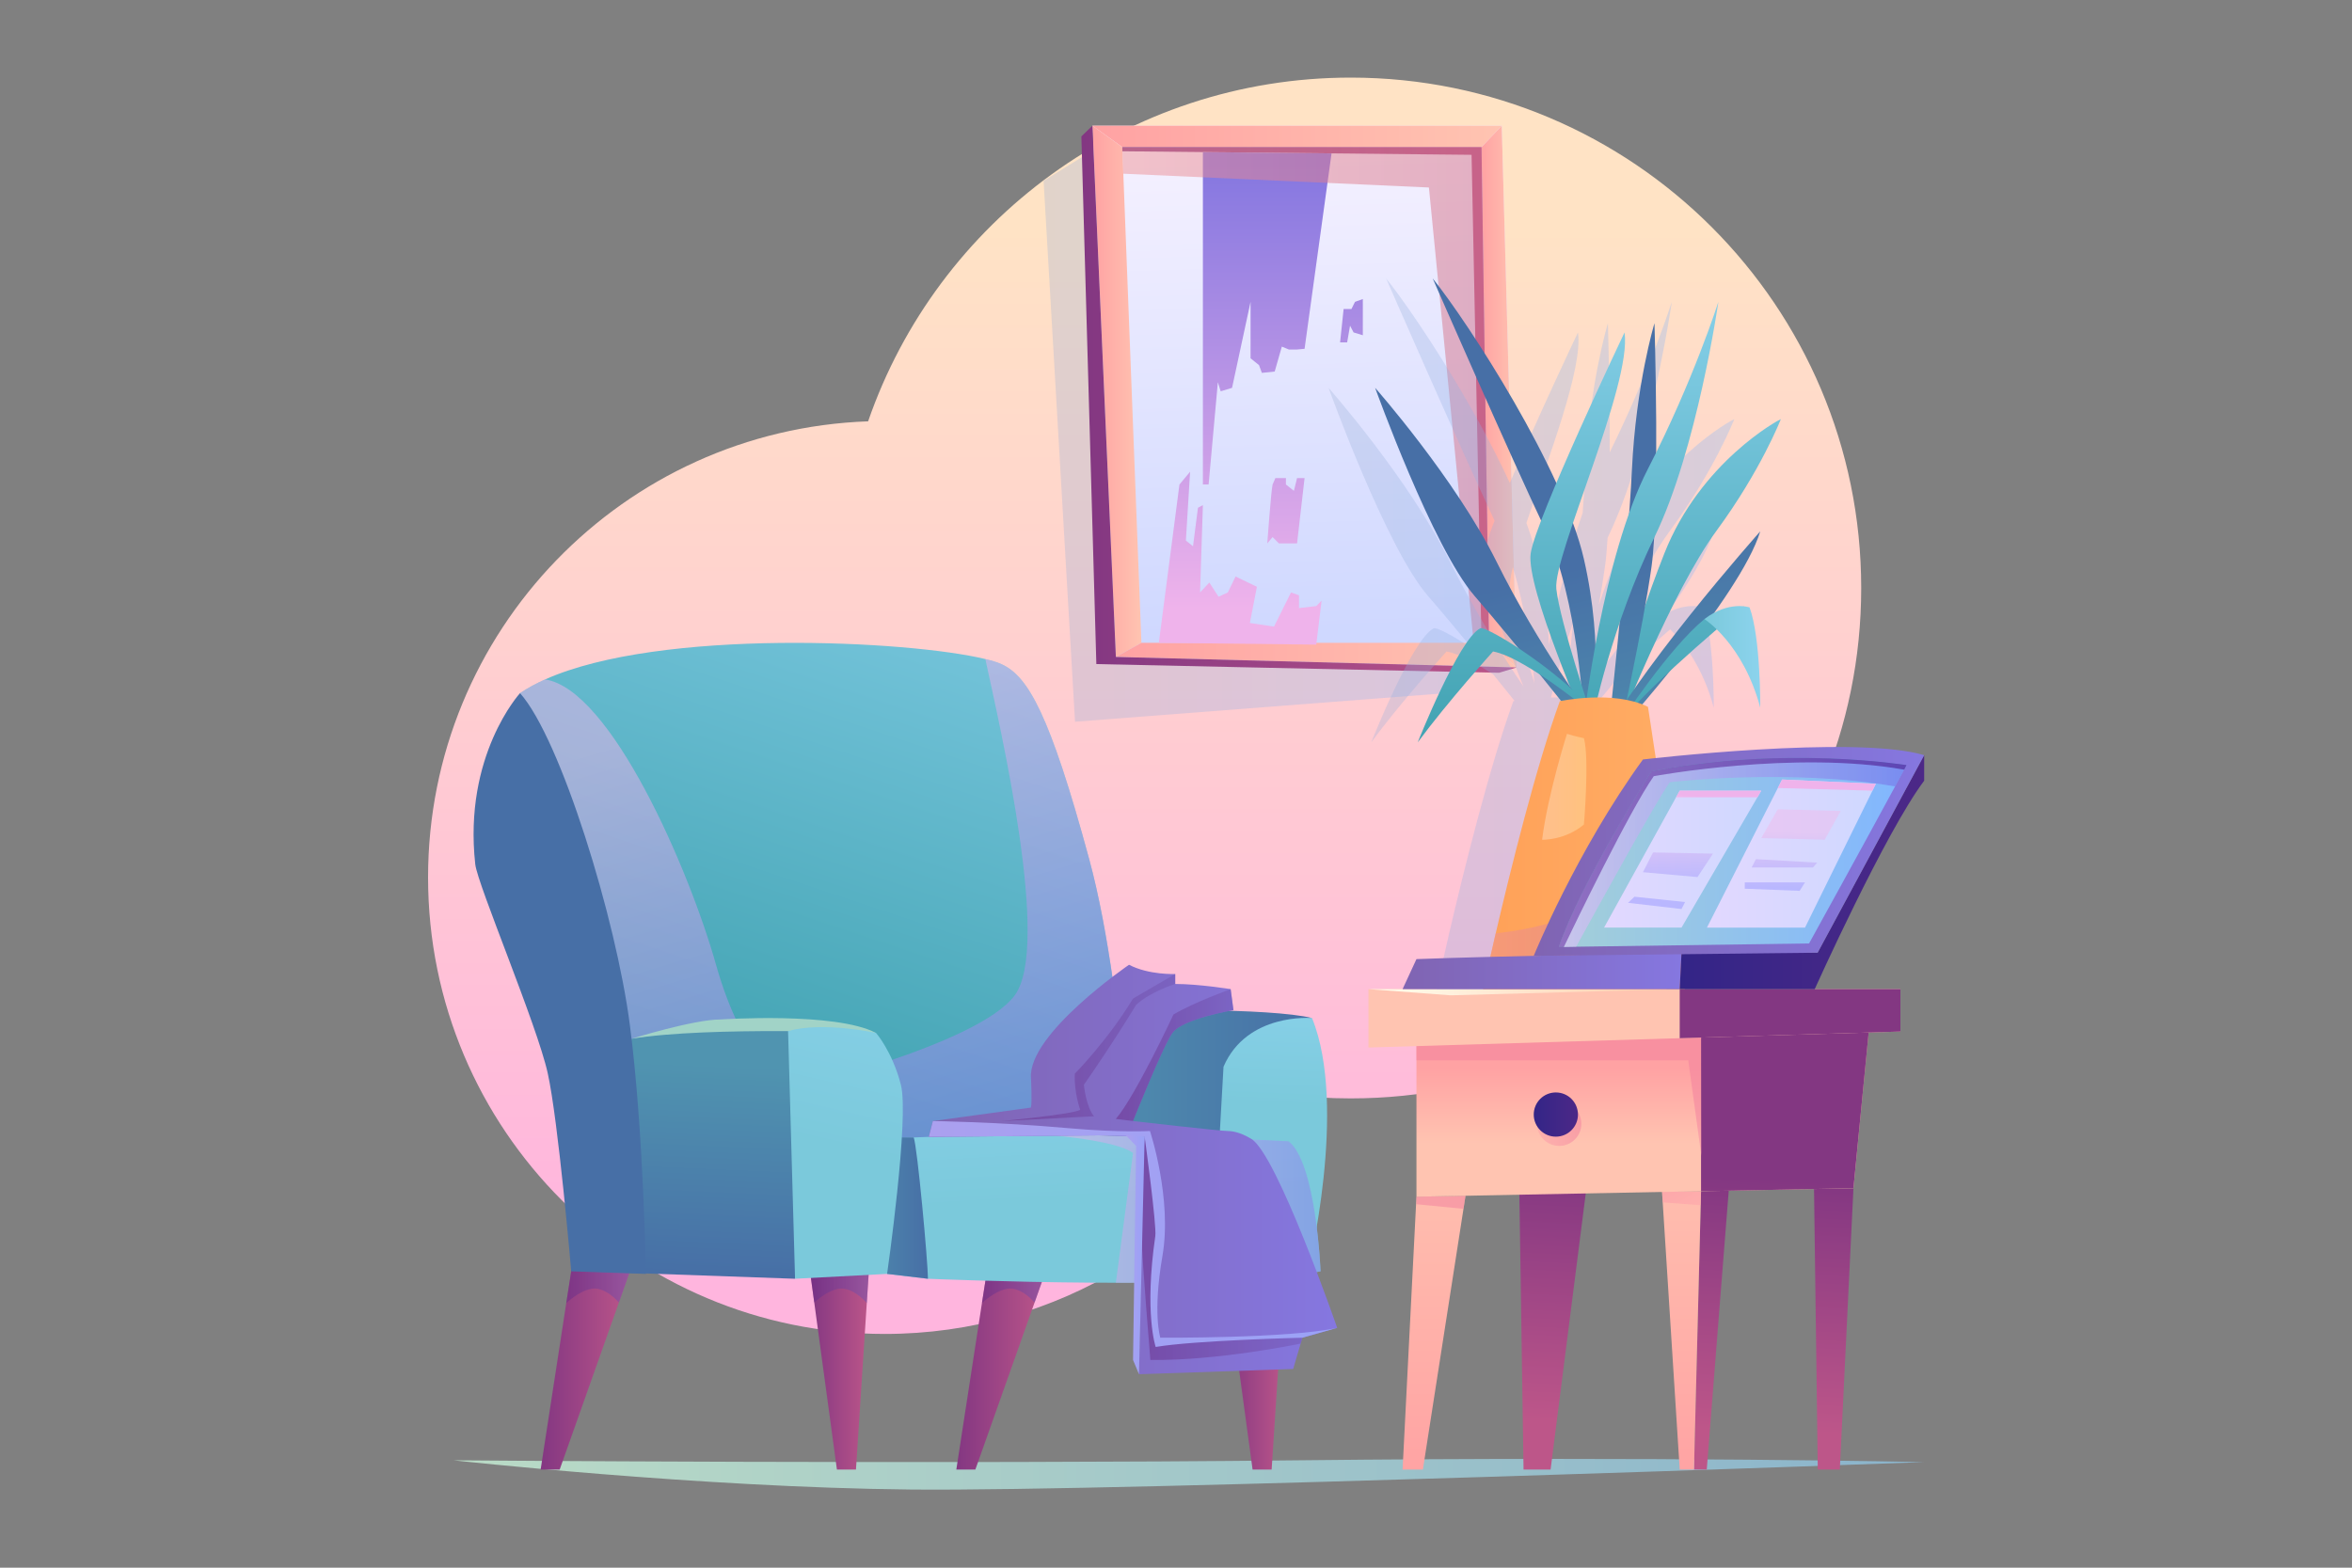 <svg version="1.2" xmlns="http://www.w3.org/2000/svg" viewBox="0 0 3000 2000" width="3000" height="2000">
	<rect x="0" y="0" width="3000" height="2000" fill="#808080" stroke="none"/>
	<title>stretch-at-workplace-7 workplaces at home and in the office set</title>
	<defs>
		<linearGradient id="g1" x2="1" gradientUnits="userSpaceOnUse" gradientTransform="matrix(1876.07,0,0,39.217,578.264,1861.18)">
			<stop offset="0" stop-color="#badbc6"/>
			<stop offset="1" stop-color="#8bb4cc"/>
		</linearGradient>
		<linearGradient id="g2" x2="1" gradientUnits="userSpaceOnUse" gradientTransform="matrix(0,1280.155,-1460.046,0,2162.682,293.768)">
			<stop offset="0" stop-color="#ffe3c5"/>
			<stop offset="1" stop-color="#ffb5de"/>
		</linearGradient>
		<linearGradient id="g3" x2="1" gradientUnits="userSpaceOnUse" gradientTransform="matrix(558.576,0,0,727.339,1331.074,193.479)">
			<stop offset="0" stop-color="#9cafd6"/>
			<stop offset="1" stop-color="#81b6ff"/>
		</linearGradient>
		<linearGradient id="g4" x2="1" gradientUnits="userSpaceOnUse" gradientTransform="matrix(20.854,604.781,-444.806,15.338,2106.245,184.808)">
			<stop offset="0" stop-color="#f4f0ff"/>
			<stop offset="1" stop-color="#cfd8ff"/>
		</linearGradient>
		<linearGradient id="g5" x2="1" gradientUnits="userSpaceOnUse" gradientTransform="matrix(522.084,0,0,27.384,1393.399,160.351)">
			<stop offset="0" stop-color="#ffa2a3"/>
			<stop offset="1" stop-color="#ffc4b1"/>
		</linearGradient>
		<linearGradient id="g6" x2="1" gradientUnits="userSpaceOnUse" gradientTransform="matrix(62.541,0,0,677.758,1393.399,160.351)">
			<stop offset="0" stop-color="#ffa2a3"/>
			<stop offset="1" stop-color="#ffc4b1"/>
		</linearGradient>
		<linearGradient id="g7" x2="1" gradientUnits="userSpaceOnUse" gradientTransform="matrix(511.207,0,0,31.435,1423.309,820.109)">
			<stop offset="0" stop-color="#ffa2a3"/>
			<stop offset="1" stop-color="#ffc4b1"/>
		</linearGradient>
		<linearGradient id="g8" x2="1" gradientUnits="userSpaceOnUse" gradientTransform="matrix(44.867,0,0,691.192,1889.65,160.351)">
			<stop offset="0" stop-color="#ffa2a3"/>
			<stop offset="1" stop-color="#ffc4b1"/>
		</linearGradient>
		<linearGradient id="g9" x2="1" gradientUnits="userSpaceOnUse" gradientTransform="matrix(467.7,0,0,632.373,1431.467,187.735)">
			<stop offset="0" stop-color="#833782"/>
			<stop offset="1" stop-color="#bd5689"/>
		</linearGradient>
		<linearGradient id="g10" x2="1" gradientUnits="userSpaceOnUse" gradientTransform="matrix(0,-567.784,219.683,0,1068.418,778.635)">
			<stop offset=".004" stop-color="#efb3eb"/>
			<stop offset="1" stop-color="#8577e0"/>
		</linearGradient>
		<linearGradient id="g11" x2="1" gradientUnits="userSpaceOnUse" gradientTransform="matrix(0,-567.783,324.013,0,1567.102,778.635)">
			<stop offset=".004" stop-color="#efb3eb"/>
			<stop offset="1" stop-color="#8577e0"/>
		</linearGradient>
		<linearGradient id="g12" x2="1" gradientUnits="userSpaceOnUse" gradientTransform="matrix(0,-567.782,534.134,0,1464.659,778.635)">
			<stop offset=".004" stop-color="#efb3eb"/>
			<stop offset="1" stop-color="#8577e0"/>
		</linearGradient>
		<linearGradient id="g13" x2="1" gradientUnits="userSpaceOnUse" gradientTransform="matrix(0,-567.78,297.854,0,1671.082,778.635)">
			<stop offset=".004" stop-color="#efb3eb"/>
			<stop offset="1" stop-color="#8577e0"/>
		</linearGradient>
		<linearGradient id="g14" x2="1" gradientUnits="userSpaceOnUse" gradientTransform="matrix(467.7,0,0,632.373,1431.467,187.735)">
			<stop offset="0" stop-color="#ef9397"/>
			<stop offset="1" stop-color="#d37189"/>
		</linearGradient>
		<linearGradient id="g15" x2="1" gradientUnits="userSpaceOnUse" gradientTransform="matrix(555.167,0,0,697.925,1379.349,160.351)">
			<stop offset="0" stop-color="#833782"/>
			<stop offset="1" stop-color="#bd5689"/>
		</linearGradient>
		<linearGradient id="g16" x2="1" gradientUnits="userSpaceOnUse" gradientTransform="matrix(115.973,0,0,279.614,689.591,1595.185)">
			<stop offset="0" stop-color="#833782"/>
			<stop offset="1" stop-color="#bd5689"/>
		</linearGradient>
		<linearGradient id="g17" x2="1" gradientUnits="userSpaceOnUse" gradientTransform="matrix(83.234,0,0,67.082,722.33,1595.185)">
			<stop offset="0" stop-color="#692a86"/>
			<stop offset="1" stop-color="#7357b4"/>
		</linearGradient>
		<linearGradient id="g18" x2="1" gradientUnits="userSpaceOnUse" gradientTransform="matrix(77.024,0,0,279.614,1032.447,1595.185)">
			<stop offset="0" stop-color="#833782"/>
			<stop offset="1" stop-color="#bd5689"/>
		</linearGradient>
		<linearGradient id="g19" x2="1" gradientUnits="userSpaceOnUse" gradientTransform="matrix(77.024,0,0,67.082,1032.447,1595.185)">
			<stop offset="0" stop-color="#692a86"/>
			<stop offset="1" stop-color="#7357b4"/>
		</linearGradient>
		<linearGradient id="g20" x2="1" gradientUnits="userSpaceOnUse" gradientTransform="matrix(115.973,0,0,279.614,1219.797,1595.185)">
			<stop offset="0" stop-color="#833782"/>
			<stop offset="1" stop-color="#bd5689"/>
		</linearGradient>
		<linearGradient id="g21" x2="1" gradientUnits="userSpaceOnUse" gradientTransform="matrix(83.234,0,0,67.082,1252.536,1595.185)">
			<stop offset="0" stop-color="#692a86"/>
			<stop offset="1" stop-color="#7357b4"/>
		</linearGradient>
		<linearGradient id="g22" x2="1" gradientUnits="userSpaceOnUse" gradientTransform="matrix(77.025,0,0,279.614,1562.653,1595.185)">
			<stop offset="0" stop-color="#833782"/>
			<stop offset="1" stop-color="#bd5689"/>
		</linearGradient>
		<linearGradient id="g23" x2="1" gradientUnits="userSpaceOnUse" gradientTransform="matrix(-77.025,0,0,-67.082,1639.677,1595.185)">
			<stop offset="0" stop-color="#692a86"/>
			<stop offset="1" stop-color="#7357b4"/>
		</linearGradient>
		<linearGradient id="g24" x2="1" gradientUnits="userSpaceOnUse" gradientTransform="matrix(304.037,-912.114,1004.451,334.816,502.767,1253.434)">
			<stop offset="0" stop-color="#40a2b1"/>
			<stop offset="1" stop-color="#8cd3ed"/>
		</linearGradient>
		<linearGradient id="g25" x2="1" gradientUnits="userSpaceOnUse" gradientTransform="matrix(172.628,578.488,-444.156,132.542,1421.756,764.636)">
			<stop offset="0" stop-color="#efb3eb"/>
			<stop offset="1" stop-color="#8d80ef"/>
		</linearGradient>
		<linearGradient id="g26" x2="1" gradientUnits="userSpaceOnUse" gradientTransform="matrix(317.244,0,0,227.17,1356.231,1288.697)">
			<stop offset="0" stop-color="#5094b0"/>
			<stop offset="1" stop-color="#476fa6"/>
		</linearGradient>
		<linearGradient id="g27" x2="1" gradientUnits="userSpaceOnUse" gradientTransform="matrix(7.845,-180.425,75.47,3.281,1252.427,1393.58)">
			<stop offset="0" stop-color="#7bc9db"/>
			<stop offset="1" stop-color="#8cd3ed"/>
		</linearGradient>
		<linearGradient id="g28" x2="1" gradientUnits="userSpaceOnUse" gradientTransform="matrix(-14.602,-242.4,838.553,-50.515,1290.406,1535.084)">
			<stop offset="0" stop-color="#7bc9db"/>
			<stop offset="1" stop-color="#8cd3ed"/>
		</linearGradient>
		<linearGradient id="g29" x2="1" gradientUnits="userSpaceOnUse" gradientTransform="matrix(113.171,0,0,180.299,1070.397,1451.133)">
			<stop offset="0" stop-color="#5094b0"/>
			<stop offset="1" stop-color="#476fa6"/>
		</linearGradient>
		<linearGradient id="g30" x2="1" gradientUnits="userSpaceOnUse" gradientTransform="matrix(-12.14,267.084,-236.157,-10.735,1079.637,1365.381)">
			<stop offset="0" stop-color="#5094b0"/>
			<stop offset="1" stop-color="#476fa6"/>
		</linearGradient>
		<linearGradient id="g31" x2="1" gradientUnits="userSpaceOnUse" gradientTransform="matrix(-31.574,-201.288,1267.163,-198.77,1033.795,1793.243)">
			<stop offset="0" stop-color="#81b6ff"/>
			<stop offset="1" stop-color="#a1d3c7"/>
		</linearGradient>
		<linearGradient id="g32" x2="1" gradientUnits="userSpaceOnUse" gradientTransform="matrix(71.232,-315.066,183.502,41.487,709.616,1384)">
			<stop offset="0" stop-color="#7bc9db"/>
			<stop offset="1" stop-color="#8cd3ed"/>
		</linearGradient>
		<linearGradient id="g33" x2="1" gradientUnits="userSpaceOnUse" gradientTransform="matrix(140.421,-473.919,263.74,78.145,-947.091,2274.629)">
			<stop offset="0" stop-color="#5094b0"/>
			<stop offset="1" stop-color="#476fa6"/>
		</linearGradient>
		<linearGradient id="g34" x2="1" gradientUnits="userSpaceOnUse" gradientTransform="matrix(347.078,0,0,188.763,1337.274,1447.86)">
			<stop offset="0" stop-color="#efb3eb"/>
			<stop offset="1" stop-color="#8d80ef"/>
		</linearGradient>
		<linearGradient id="g35" x2="1" gradientUnits="userSpaceOnUse" gradientTransform="matrix(520.942,0,0,522.356,1184.701,1230.814)">
			<stop offset="0" stop-color="#8064b2"/>
			<stop offset="1" stop-color="#8577e0"/>
		</linearGradient>
		<linearGradient id="g36" x2="1" gradientUnits="userSpaceOnUse" gradientTransform="matrix(150.017,0,0,168.263,1423.309,1261.949)">
			<stop offset="0" stop-color="#692a86"/>
			<stop offset="1" stop-color="#7357b4"/>
		</linearGradient>
		<linearGradient id="g37" x2="1" gradientUnits="userSpaceOnUse" gradientTransform="matrix(221.206,0,0,187.624,1277.778,1242.588)">
			<stop offset="0" stop-color="#692a86"/>
			<stop offset="1" stop-color="#7357b4"/>
		</linearGradient>
		<linearGradient id="g38" x2="1" gradientUnits="userSpaceOnUse" gradientTransform="matrix(206.077,0,0,284.891,1455.161,1450.144)">
			<stop offset="0" stop-color="#692a86"/>
			<stop offset="1" stop-color="#7357b4"/>
		</linearGradient>
		<linearGradient id="g39" x2="1" gradientUnits="userSpaceOnUse" gradientTransform="matrix(520.942,0,0,288.234,1184.701,1430.212)">
			<stop offset="0" stop-color="#aba0ef"/>
			<stop offset="1" stop-color="#9aa2f7"/>
		</linearGradient>
		<linearGradient id="g40" x2="1" gradientUnits="userSpaceOnUse" gradientTransform="matrix(24.473,0,0,305.31,1435.546,1447.86)">
			<stop offset="0" stop-color="#aba0ef"/>
			<stop offset="1" stop-color="#9aa2f7"/>
		</linearGradient>
		<linearGradient id="g41" x2="1" gradientUnits="userSpaceOnUse" gradientTransform="matrix(-15.652,320.875,-75.854,-3.7,2743.014,1528.287)">
			<stop offset="0" stop-color="#833782"/>
			<stop offset="1" stop-color="#bd5689"/>
		</linearGradient>
		<linearGradient id="g42" x2="1" gradientUnits="userSpaceOnUse" gradientTransform="matrix(0,-471.834,108.366,0,1068.765,1896.957)">
			<stop offset="0" stop-color="#ffa2a3"/>
			<stop offset="1" stop-color="#ffc4b1"/>
		</linearGradient>
		<linearGradient id="g43" x2="1" gradientUnits="userSpaceOnUse" gradientTransform="matrix(-15.641,320.638,-31.52,-1.538,3629.786,1571.563)">
			<stop offset="0" stop-color="#833782"/>
			<stop offset="1" stop-color="#bd5689"/>
		</linearGradient>
		<linearGradient id="g44" x2="1" gradientUnits="userSpaceOnUse" gradientTransform="matrix(0,-471.834,66.233,0,879.82,1896.957)">
			<stop offset="0" stop-color="#ffa2a3"/>
			<stop offset="1" stop-color="#ffc4b1"/>
		</linearGradient>
		<linearGradient id="g45" x2="1" gradientUnits="userSpaceOnUse" gradientTransform="matrix(-15.614,320.09,-44.639,-2.178,3634.294,1571.793)">
			<stop offset="0" stop-color="#833782"/>
			<stop offset="1" stop-color="#bd5689"/>
		</linearGradient>
		<linearGradient id="g46" x2="1" gradientUnits="userSpaceOnUse" gradientTransform="matrix(-53.121,-87.924,117.369,-70.911,1925.935,1691.509)">
			<stop offset="0" stop-color="#ffa0ab"/>
			<stop offset="1" stop-color="#f27e9d"/>
		</linearGradient>
		<linearGradient id="g47" x2="1" gradientUnits="userSpaceOnUse" gradientTransform="matrix(-50.691,-83.902,100.977,-61.007,2147.266,1547.065)">
			<stop offset="0" stop-color="#ffa0ab"/>
			<stop offset="1" stop-color="#f27e9d"/>
		</linearGradient>
		<linearGradient id="g48" x2="1" gradientUnits="userSpaceOnUse" gradientTransform="matrix(0,96.452,-253.454,0,2137.469,1362.561)">
			<stop offset="0" stop-color="#ffa2a3"/>
			<stop offset="1" stop-color="#ffc4b1"/>
		</linearGradient>
		<linearGradient id="g49" x2="1" gradientUnits="userSpaceOnUse" gradientTransform="matrix(-15.641,320.638,-308.198,-15.034,2382.98,1510.743)">
			<stop offset="0" stop-color="#833782"/>
			<stop offset="1" stop-color="#bd5689"/>
		</linearGradient>
		<linearGradient id="g50" x2="1" gradientUnits="userSpaceOnUse" gradientTransform="matrix(-50.398,-83.418,83.67,-50.551,2034.533,1614.921)">
			<stop offset="0" stop-color="#ffa0ab"/>
			<stop offset="1" stop-color="#f27e9d"/>
		</linearGradient>
		<linearGradient id="g51" x2="1" gradientUnits="userSpaceOnUse" gradientTransform="matrix(0,-471.832,4299.59,0,2080.667,1896.956)">
			<stop offset="0" stop-color="#ffa2a3"/>
			<stop offset="1" stop-color="#ffc4b1"/>
		</linearGradient>
		<linearGradient id="g52" x2="1" gradientUnits="userSpaceOnUse" gradientTransform="matrix(-15.641,320.637,-1194.618,-58.274,2281.351,1505.785)">
			<stop offset="0" stop-color="#833782"/>
			<stop offset="1" stop-color="#bd5689"/>
		</linearGradient>
		<linearGradient id="g53" x2="1" gradientUnits="userSpaceOnUse" gradientTransform="matrix(397.001,0,0,7.831,1745.533,1261.949)">
			<stop offset="0" stop-color="#ffffef"/>
			<stop offset="1" stop-color="#ffcaab"/>
		</linearGradient>
		<linearGradient id="g54" x2="1" gradientUnits="userSpaceOnUse" gradientTransform="matrix(56.469,0,0,56.469,1960.565,1405.421)">
			<stop offset="0" stop-color="#ffa0ab"/>
			<stop offset="1" stop-color="#f27e9d"/>
		</linearGradient>
		<linearGradient id="g55" x2="1" gradientUnits="userSpaceOnUse" gradientTransform="matrix(56.469,0,0,56.469,1956.27,1393.676)">
			<stop offset="0" stop-color="#332587"/>
			<stop offset="1" stop-color="#4c2887"/>
		</linearGradient>
		<linearGradient id="g56" x2="1" gradientUnits="userSpaceOnUse" gradientTransform="matrix(517.552,0,0,906.723,1694.59,355.226)">
			<stop offset="0" stop-color="#9cafd6"/>
			<stop offset="1" stop-color="#81b6ff"/>
		</linearGradient>
		<linearGradient id="g57" x2="1" gradientUnits="userSpaceOnUse" gradientTransform="matrix(0,-623.027,343.157,0,1796.428,955.898)">
			<stop offset="0" stop-color="#40a2b1"/>
			<stop offset="1" stop-color="#8cd3ed"/>
		</linearGradient>
		<linearGradient id="g58" x2="1" gradientUnits="userSpaceOnUse" gradientTransform="matrix(-74.006,-300.135,110.245,-27.184,-36.412,1546.498)">
			<stop offset="0" stop-color="#5094b0"/>
			<stop offset="1" stop-color="#476fa6"/>
		</linearGradient>
		<linearGradient id="g59" x2="1" gradientUnits="userSpaceOnUse" gradientTransform="matrix(-101.805,-412.875,498.347,-122.88,1978.572,1111.005)">
			<stop offset="0" stop-color="#5094b0"/>
			<stop offset="1" stop-color="#476fa6"/>
		</linearGradient>
		<linearGradient id="g60" x2="1" gradientUnits="userSpaceOnUse" gradientTransform="matrix(-70.505,-285.936,48.888,-12.055,1247.188,1215.684)">
			<stop offset="0" stop-color="#5094b0"/>
			<stop offset="1" stop-color="#476fa6"/>
		</linearGradient>
		<linearGradient id="g61" x2="1" gradientUnits="userSpaceOnUse" gradientTransform="matrix(0,-623.03,200.723,0,1280.317,955.898)">
			<stop offset="0" stop-color="#40a2b1"/>
			<stop offset="1" stop-color="#8cd3ed"/>
		</linearGradient>
		<linearGradient id="g62" x2="1" gradientUnits="userSpaceOnUse" gradientTransform="matrix(0,-623.029,149.781,0,968.074,955.898)">
			<stop offset="0" stop-color="#40a2b1"/>
			<stop offset="1" stop-color="#8cd3ed"/>
		</linearGradient>
		<linearGradient id="g63" x2="1" gradientUnits="userSpaceOnUse" gradientTransform="matrix(-70.9,-287.54,101.482,-25.023,1616.503,1127.747)">
			<stop offset="0" stop-color="#5094b0"/>
			<stop offset="1" stop-color="#476fa6"/>
		</linearGradient>
		<linearGradient id="g64" x2="1" gradientUnits="userSpaceOnUse" gradientTransform="matrix(0,-623.02,988.288,0,1877.985,955.898)">
			<stop offset="0" stop-color="#40a2b1"/>
			<stop offset="1" stop-color="#8cd3ed"/>
		</linearGradient>
		<linearGradient id="g65" x2="1" gradientUnits="userSpaceOnUse" gradientTransform="matrix(0,-623.027,665.954,0,2077.041,955.898)">
			<stop offset="0" stop-color="#40a2b1"/>
			<stop offset="1" stop-color="#8cd3ed"/>
		</linearGradient>
		<linearGradient id="g66" x2="1" gradientUnits="userSpaceOnUse" gradientTransform="matrix(71.195,0,0,129.497,2174.041,773.193)">
			<stop offset="0" stop-color="#7bc9db"/>
			<stop offset="1" stop-color="#8cd3ed"/>
		</linearGradient>
		<linearGradient id="g67" x2="1" gradientUnits="userSpaceOnUse" gradientTransform="matrix(257.208,0,0,372.145,1891.735,889.804)">
			<stop offset="0" stop-color="#ffa158"/>
			<stop offset="1" stop-color="#ffad65"/>
		</linearGradient>
		<linearGradient id="g68" x2="1" gradientUnits="userSpaceOnUse" gradientTransform="matrix(257.208,0,0,279.723,1891.735,982.226)">
			<stop offset="0" stop-color="#ef9397"/>
			<stop offset="1" stop-color="#d37189"/>
		</linearGradient>
		<linearGradient id="g69" x2="1" gradientUnits="userSpaceOnUse" gradientTransform="matrix(56.557,0,0,135.075,1966.966,936.227)">
			<stop offset="0" stop-color="#ffffff"/>
			<stop offset="1" stop-color="#ffffc8"/>
		</linearGradient>
		<linearGradient id="g70" x2="1" gradientUnits="userSpaceOnUse" gradientTransform="matrix(355.76,0,0,46.553,1789.04,1215.396)">
			<stop offset="0" stop-color="#8064b2"/>
			<stop offset="1" stop-color="#8577e0"/>
		</linearGradient>
		<linearGradient id="g71" x2="1" gradientUnits="userSpaceOnUse" gradientTransform="matrix(311.8,0,0,298.531,2142.535,963.418)">
			<stop offset="0" stop-color="#332587"/>
			<stop offset="1" stop-color="#4c2887"/>
		</linearGradient>
		<linearGradient id="g72" x2="1" gradientUnits="userSpaceOnUse" gradientTransform="matrix(498.065,0,0,266.359,1956.27,953.008)">
			<stop offset="0" stop-color="#8064b2"/>
			<stop offset="1" stop-color="#8577e0"/>
		</linearGradient>
		<linearGradient id="g73" x2="1" gradientUnits="userSpaceOnUse" gradientTransform="matrix(443.282,0,0,241.215,1988.384,966.921)">
			<stop offset="0" stop-color="#a3cfd8"/>
			<stop offset="1" stop-color="#81b6ff"/>
		</linearGradient>
		<linearGradient id="g74" x2="1" gradientUnits="userSpaceOnUse" gradientTransform="matrix(443.282,0,0,241.215,1988.384,966.921)">
			<stop offset="0" stop-color="#332587"/>
			<stop offset="1" stop-color="#4c2887"/>
		</linearGradient>
		<linearGradient id="g75" x2="1" gradientUnits="userSpaceOnUse" gradientTransform="matrix(200.54,0,0,174.708,2046.003,1008.738)">
			<stop offset="0" stop-color="#e2d8ff"/>
			<stop offset="1" stop-color="#cfd8ff"/>
		</linearGradient>
		<linearGradient id="g76" x2="1" gradientUnits="userSpaceOnUse" gradientTransform="matrix(215.496,0,0,188.984,2177.204,994.462)">
			<stop offset="0" stop-color="#e2d8ff"/>
			<stop offset="1" stop-color="#cfd8ff"/>
		</linearGradient>
		<linearGradient id="g77" x2="1" gradientUnits="userSpaceOnUse" gradientTransform="matrix(-10.427,78.204,-368.723,-49.163,2192.257,1019.323)">
			<stop offset="0" stop-color="#efb3eb"/>
			<stop offset="1" stop-color="#ffffff"/>
		</linearGradient>
		<linearGradient id="g78" x2="1" gradientUnits="userSpaceOnUse" gradientTransform="matrix(-14.608,109.559,-616.806,-82.24,2325.419,1050.141)">
			<stop offset="0" stop-color="#efb3eb"/>
			<stop offset="1" stop-color="#ffffff"/>
		</linearGradient>
		<linearGradient id="g79" x2="1" gradientUnits="userSpaceOnUse" gradientTransform="matrix(-1.917,78.586,-229.427,-5.596,2147.39,1052.968)">
			<stop offset=".008" stop-color="#efb9eb"/>
			<stop offset="1" stop-color="#9896ff"/>
		</linearGradient>
		<linearGradient id="g80" x2="1" gradientUnits="userSpaceOnUse" gradientTransform="matrix(-2.135,87.538,-449.179,-10.956,2117.681,1035.124)">
			<stop offset=".008" stop-color="#efb9eb"/>
			<stop offset="1" stop-color="#9896ff"/>
		</linearGradient>
		<linearGradient id="g81" x2="1" gradientUnits="userSpaceOnUse" gradientTransform="matrix(-1.921,78.759,-212.084,-5.173,2304.822,1062.363)">
			<stop offset=".008" stop-color="#efb9eb"/>
			<stop offset="1" stop-color="#9896ff"/>
		</linearGradient>
		<linearGradient id="g82" x2="1" gradientUnits="userSpaceOnUse" gradientTransform="matrix(-2.05,84.03,-659.568,-16.087,2278.098,1052.31)">
			<stop offset=".008" stop-color="#efb9eb"/>
			<stop offset="1" stop-color="#9896ff"/>
		</linearGradient>
		<linearGradient id="g83" x2="1" gradientUnits="userSpaceOnUse" gradientTransform="matrix(-2.007,82.274,-572.325,-13.959,2266.747,1050.496)">
			<stop offset=".008" stop-color="#efb9eb"/>
			<stop offset="1" stop-color="#9896ff"/>
		</linearGradient>
		<linearGradient id="g84" x2="1" gradientUnits="userSpaceOnUse" gradientTransform="matrix(443.282,0,0,241.215,1988.384,966.921)">
			<stop offset="0" stop-color="#efbdff"/>
			<stop offset="1" stop-color="#7064e2"/>
		</linearGradient>
	</defs>
	<style>
		.s0 { fill: url(#g1) } 
		.s1 { fill: url(#g2) } 
		.s2 { opacity: .3;mix-blend-mode: multiply;fill: url(#g3) } 
		.s3 { fill: url(#g4) } 
		.s4 { fill: url(#g5) } 
		.s5 { fill: url(#g6) } 
		.s6 { fill: url(#g7) } 
		.s7 { fill: url(#g8) } 
		.s8 { fill: url(#g9) } 
		.s9 { fill: url(#g10) } 
		.s10 { fill: url(#g11) } 
		.s11 { fill: url(#g12) } 
		.s12 { fill: url(#g13) } 
		.s13 { opacity: .5;mix-blend-mode: multiply;fill: url(#g14) } 
		.s14 { fill: url(#g15) } 
		.s15 { fill: url(#g16) } 
		.s16 { opacity: .5;mix-blend-mode: multiply;fill: url(#g17) } 
		.s17 { fill: url(#g18) } 
		.s18 { opacity: .5;mix-blend-mode: multiply;fill: url(#g19) } 
		.s19 { fill: url(#g20) } 
		.s20 { opacity: .5;mix-blend-mode: multiply;fill: url(#g21) } 
		.s21 { fill: url(#g22) } 
		.s22 { opacity: .5;mix-blend-mode: multiply;fill: url(#g23) } 
		.s23 { fill: url(#g24) } 
		.s24 { opacity: .5;mix-blend-mode: multiply;fill: url(#g25) } 
		.s25 { fill: url(#g26) } 
		.s26 { fill: url(#g27) } 
		.s27 { fill: url(#g28) } 
		.s28 { fill: url(#g29) } 
		.s29 { fill: url(#g30) } 
		.s30 { fill: url(#g31) } 
		.s31 { fill: url(#g32) } 
		.s32 { fill: url(#g33) } 
		.s33 { opacity: .5;mix-blend-mode: multiply;fill: url(#g34) } 
		.s34 { fill: url(#g35) } 
		.s35 { opacity: .5;mix-blend-mode: multiply;fill: url(#g36) } 
		.s36 { opacity: .5;mix-blend-mode: multiply;fill: url(#g37) } 
		.s37 { opacity: .5;mix-blend-mode: multiply;fill: url(#g38) } 
		.s38 { fill: url(#g39) } 
		.s39 { fill: url(#g40) } 
		.s40 { fill: url(#g41) } 
		.s41 { fill: url(#g42) } 
		.s42 { fill: url(#g43) } 
		.s43 { fill: url(#g44) } 
		.s44 { fill: url(#g45) } 
		.s45 { opacity: .5;mix-blend-mode: multiply;fill: url(#g46) } 
		.s46 { opacity: .5;mix-blend-mode: multiply;fill: url(#g47) } 
		.s47 { fill: url(#g48) } 
		.s48 { fill: url(#g49) } 
		.s49 { opacity: .5;mix-blend-mode: multiply;fill: url(#g50) } 
		.s50 { fill: url(#g51) } 
		.s51 { fill: url(#g52) } 
		.s52 { fill: url(#g53) } 
		.s53 { opacity: .5;mix-blend-mode: multiply;fill: url(#g54) } 
		.s54 { fill: url(#g55) } 
		.s55 { opacity: .3;mix-blend-mode: multiply;fill: url(#g56) } 
		.s56 { fill: url(#g57) } 
		.s57 { fill: url(#g58) } 
		.s58 { fill: url(#g59) } 
		.s59 { fill: url(#g60) } 
		.s60 { fill: url(#g61) } 
		.s61 { fill: url(#g62) } 
		.s62 { fill: url(#g63) } 
		.s63 { fill: url(#g64) } 
		.s64 { fill: url(#g65) } 
		.s65 { fill: url(#g66) } 
		.s66 { fill: url(#g67) } 
		.s67 { opacity: .5;mix-blend-mode: multiply;fill: url(#g68) } 
		.s68 { opacity: .3;mix-blend-mode: color-dodge;fill: url(#g69) } 
		.s69 { fill: url(#g70) } 
		.s70 { fill: url(#g71) } 
		.s71 { fill: url(#g72) } 
		.s72 { fill: url(#g73) } 
		.s73 { fill: url(#g74) } 
		.s74 { fill: url(#g75) } 
		.s75 { fill: url(#g76) } 
		.s76 { mix-blend-mode: multiply;fill: url(#g77) } 
		.s77 { mix-blend-mode: multiply;fill: url(#g78) } 
		.s78 { opacity: .5;mix-blend-mode: multiply;fill: url(#g79) } 
		.s79 { opacity: .5;mix-blend-mode: multiply;fill: url(#g80) } 
		.s80 { opacity: .5;mix-blend-mode: multiply;fill: url(#g81) } 
		.s81 { opacity: .5;mix-blend-mode: multiply;fill: url(#g82) } 
		.s82 { opacity: .5;mix-blend-mode: multiply;fill: url(#g83) } 
		.s83 { opacity: .5;mix-blend-mode: multiply;fill: url(#g84) } 
	</style>
	<g id="Layer 4">
		<g id="&lt;Group&gt;">
			<g id="&lt;Group&gt;">
				<g id="&lt;Group&gt;">
					<path id="&lt;Path&gt;" class="s0" d="m578.3 1863c0 0 616.7 5.1 1078.6 0 462-5.1 797.4 2.3 797.4 2.3 0 0-1021 37.6-1292.2 35-271.1-2.6-583.8-37.3-583.8-37.3z"/>
					<path id="&lt;Path&gt;" class="s1" d="m1722.9 99c-285.2 0-527.5 183.3-615.6 438.5-311.9 11.1-561.3 267.4-561.3 581.9 0 321.7 260.7 582.4 582.4 582.4 221.4 0 414-123.6 512.5-305.6 26.8 3.4 54.2 5.1 82 5.1 359.6 0 651.1-291.5 651.1-651.1 0-359.7-291.5-651.2-651.1-651.2z"/>
				</g>
				<g id="&lt;Group&gt;">
					<path id="&lt;Path&gt;" class="s2" d="m1391.3 193.5l-60.2 37.2 40.1 690.1 473.1-36.5 45.4-46.2z"/>
					<path id="&lt;Path&gt;" class="s3" d="m1393.4 160.4h522.1l19 691.1-511.2-13.4z"/>
					<path id="&lt;Path&gt;" class="s4" d="m1431.5 187.7h458.2l25.8-27.3h-522.1z"/>
					<path id="&lt;Path&gt;" class="s5" d="m1423.3 838.1l32.6-18-24.4-632.4-38.1-27.3z"/>
					<path id="&lt;Path&gt;" class="s6" d="m1934.5 851.5l-35.3-31.4h-443.3l-32.6 18z"/>
					<path id="&lt;Path&gt;" class="s7" d="m1889.7 187.7l9.5 632.4 35.3 31.4-19-691.1z"/>
					<path id="&lt;Path&gt;" class="s8" d="m1431.7 193l445.3 4.5 12.7 622.6h9.5l-9.5-632.4h-458.2z"/>
					<g id="&lt;Group&gt;">
						<path id="&lt;Path&gt;" class="s9" d="m1534.3 194.1v424h7.3l11.8-130.5 3.6 11.6 14.5-4.4 23.6-109.7v72l10.8 8.7 3.6 9.9 16.4-1.7 9.1-31.8 9 3.7h10.4l9.6-0.9 34.4-249.3z"/>
						<path id="&lt;Path&gt;" class="s10" d="m1623.2 618.1c-1.8 7.2-6.8 75.2-6.8 75.2l6.8-8.1 8.1 8.1h23.1l9.6-83.4h-9.6l-4 16.3-10.2-8.1v-8.2h-13.4z"/>
						<path id="&lt;Path&gt;" class="s11" d="m1504.4 618.1l-26.3 202 200.8 2.3 6.8-56.1-6.8 6.9-22 2.6v-16.3l-10.2-3.7-21.7 43.6-30.8-4.6 9-46.2-27.2-13.1-9.9 20.3-11.8 5.5-11.8-18.1-11.8 12.6 3.6-111.4-6.3 3.4-6.3 49.1-9.1-7.3 5.4-87.8z"/>
						<path id="&lt;Path&gt;" class="s12" d="m1713.8 394.2l-4.5 42.6h9l3.7-21.3 4.5 8.6 11.8 3.6v-46.2l-10 3.6-4.5 9.1z"/>
					</g>
					<path id="&lt;Path&gt;" class="s13" d="m1432.8 221.6l389.8 17.6 57.1 580.9h19.5l-9.5-632.4h-458.2z"/>
					<path id="&lt;Path&gt;" class="s14" d="m1393.4 160.4l-14.1 13.6 19.1 673.2 513.7 11.1 22.4-6.8-511.2-13.4z"/>
				</g>
				<g id="&lt;Group&gt;">
					<g id="&lt;Group&gt;">
						<g id="&lt;Group&gt;">
							<path id="&lt;Path&gt;" class="s15" d="m805.6 1616l-16.2 45.7-75.5 213.1h-24.3l32.7-212.5 6.3-40.4 4.5-26.7z"/>
							<path id="&lt;Path&gt;" class="s16" d="m805.6 1616l-16.2 45.7c-6.2-7-14-13.5-23.7-16.7-13.8-4.6-30.6 6.1-43.4 17.3l6.3-40.4 4.5-26.7z"/>
						</g>
						<g id="&lt;Group&gt;">
							<path id="&lt;Path&gt;" class="s17" d="m1032.4 1616l6.2 45.7 28.9 213.1h24.3l13.8-212.5 2.6-40.4 1.3-26.7z"/>
							<path id="&lt;Path&gt;" class="s18" d="m1032.4 1616l6.2 45.7c7.7-7 17-13.5 27.3-16.7 14.9-4.6 29.3 6.1 39.7 17.3l2.6-40.4 1.3-26.7z"/>
						</g>
						<g id="&lt;Group&gt;">
							<path id="&lt;Path&gt;" class="s19" d="m1335.8 1616l-16.2 45.7-75.5 213.1h-24.3l32.7-212.5 6.3-40.4 4.5-26.7z"/>
							<path id="&lt;Path&gt;" class="s20" d="m1335.8 1616l-16.2 45.7c-6.2-7-14-13.5-23.7-16.7-13.8-4.6-30.6 6.1-43.4 17.3l6.3-40.4 4.5-26.7z"/>
						</g>
						<g id="&lt;Group&gt;">
							<path id="&lt;Path&gt;" class="s21" d="m1562.7 1616l6.1 45.7 28.9 213.1h24.3l13.8-212.5 2.6-40.4 1.3-26.7z"/>
							<path id="&lt;Path&gt;" class="s22" d="m1562.7 1616l6.1 45.7c7.7-7 17-13.5 27.3-16.7 14.9-4.6 29.3 6.1 39.7 17.3l2.6-40.4 1.3-26.7z"/>
						</g>
						<path id="&lt;Path&gt;" class="s23" d="m1449.1 1600.2l-637.6 21.7-148.2-737.6c9.4-6.3 20.1-12.2 32-17.5 147-65.8 464.3-49.7 561.5-26 8.9 2.1 15.9 4.3 20.8 6.6 33.7 15.4 61.4 63.5 111.6 248.4 50.3 184.9 59.9 504.4 59.9 504.4z"/>
						<path id="&lt;Path&gt;" class="s24" d="m1449.1 1600.2l-637.6 21.7-148.2-737.6c9.4-6.3 20.1-12.2 32-17.5 83.9 12.6 183.7 242 218 364 35.1 124.8 91.9 159.9 91.9 159.9 0 0 242.2-57.3 289.1-120.9 46.1-62.5-17.4-336.1-37.5-429 8.9 2.1 15.9 4.3 20.8 6.6 33.7 15.4 61.4 63.5 111.6 248.4 50.3 184.9 59.9 504.4 59.9 504.4z"/>
						<path id="&lt;Path&gt;" class="s25" d="m1425.2 1293c10-5.8 196.6-7.3 248.3 5.8 0 0-74.8 13.1-100.6 60.7l-13.6 156.4-194.5-13.6c0 0-42.2-149.7 60.4-209.3z"/>
						<path id="&lt;Path&gt;" class="s26" d="m1668.2 1621.9c0 0 51.5-209.8 5.3-323.1 0 0-83-7.3-112.9 62.1l-14.9 264.3z"/>
						<path id="&lt;Path&gt;" class="s27" d="m1684.4 1621.9c-59.6 12.7-181.8 15.2-290.5 14.5-112.3-0.8-210.3-5-210.3-5l-52.1-6.2-173.9-154.3c101.2-18.2 247.9-23.1 379.7-23 164.8 0.1 306.3 8.1 306.3 8.1 35.3 27.2 40.8 165.9 40.8 165.9z"/>
						<path id="&lt;Path&gt;" class="s28" d="m1165.4 1451.1c4.6 10.8 18.2 159.5 18.2 180.3l-52.1-6.2-61.1-174.1z"/>
						<path id="&lt;Path&gt;" class="s29" d="m805.6 1325.2c0 0 111.4-21.1 240.2-12.9l-31.7 319.1-268.3-9.5z"/>
						<path id="&lt;Path&gt;" class="s30" d="m805.6 1325.2c0 0 79.1-24.6 113.4-24.6 0 0 146.7-10 198.4 17.2 0 0-214-8.8-311.8 7.4z"/>
						<path id="&lt;Path&gt;" class="s31" d="m1131.5 1625.2c0 0 28.5-198.6 17.6-241.2-10.9-42.6-31.7-66.2-31.7-66.2 0 0-67.5-15-112.2-2.4l8.9 316z"/>
						<path id="&lt;Path&gt;" class="s32" d="m663.3 884.3c0 0-72.5 79.1-57.1 218.3 2.9 26 78.9 205.2 92.4 266.4 13.6 61.2 30 252.9 30 252.9l95.2 3.3c0 0-2.8-183.4-20.5-318.3-17.6-135-88.3-364.8-140-422.6z"/>
						<path id="&lt;Path&gt;" class="s33" d="m1684.4 1621.9c-59.6 12.7-152.3 15.4-261.1 14.6l21.9-165.6c-21.8-16.3-107.9-23-107.9-23 164.8 0.1 306.3 8.1 306.3 8.1 35.3 27.2 40.8 165.9 40.8 165.9z"/>
					</g>
					<g id="&lt;Group&gt;">
						<path id="&lt;Path&gt;" class="s34" d="m1705.6 1694l-44.4 12.6-10.1 34.3-1.6 5.6-196.7 6.7 4.5-244.8c0.7-42.2 2.7-58.3 2.7-58.3l-58.7-1.7-216.6 2 5.2-20.2 125-17.2c1.8-6.4 0.1-38.1 0.1-38.1-3.6-56.2 125.1-144.1 125.1-144.1 25.5 13.3 58.9 11.8 58.9 11.8v12.7c29.9 0 70.7 6.6 70.7 6.6l3.6 26.8c0 0-65.2 11-77.9 29.1-12.7 18.1-50.2 112.4-50.2 112.4 0 0 110.9 12.7 120.9 12.7 9.9 0 20.8 4.5 29.9 10 33 19.8 109.6 241.1 109.6 241.1z"/>
						<path id="&lt;Path&gt;" class="s35" d="m1573.3 1288.7c0 0-65.2 11-77.9 29.1-12.7 18.1-50.2 112.4-50.2 112.4l-21.9-2.7c25.8-30.6 73.4-133.2 73.4-133.2 26.5-15.7 73-32.4 73-32.4z"/>
						<path id="&lt;Path&gt;" class="s36" d="m1499 1242.6v12.7c0 0-31.5 9.7-49.9 26.7 0 0-26.5 44.2-66.6 102 0 0 2.7 27.9 12.9 40.1l-117.6 6.1c0 0 89.6-8.4 100-14.3 0 0-8.2-23.1-6.8-46.2 0 0 41.7-42.1 74.2-95.8z"/>
						<path id="&lt;Path&gt;" class="s37" d="m1659 1714.1c0 0-104.7 22-191.7 20.9 0 0-10-119.9-11.8-165.2-1.8-45.3 4.5-119.7 4.5-119.7 0 0 20 64.4 20.9 117 0 0-19.1 105.3-2.8 145 0 0 142.4-10.1 183.1-5.5z"/>
						<path id="&lt;Path&gt;" class="s38" d="m1705.6 1694l-44.4 12.6c0 0-138.1 3.4-187.1 11.8 0 0-14.8-42.8-0.5-141.4 2-13.5-13.6-126.9-13.6-126.9l-52.5-1.7-222.8 2 5.2-20.2c0 0 81.9 1 173.1 9.1 67.1 5.9 103.8 3.6 103.8 3.6 0 0 28.6 86.1 15.9 159.5-12.7 73.4-2.7 104.2-2.7 104.2 0 0 165.8 1 225.6-12.6z"/>
						<path id="&lt;Path&gt;" class="s39" d="m1452.8 1753.2l-7.6-18.2 3.9-273.1-13.6-14 24.5 2.2z"/>
					</g>
				</g>
				<g id="&lt;Group&gt;">
					<g id="&lt;Group&gt;">
						<path id="&lt;Path&gt;" class="s40" d="m1987.7 1519.7h-49.8l5.4 355.1h18.2 16.3l45.4-356.7z"/>
						<path id="&lt;Path&gt;" class="s41" d="m1806.7 1526.7l-17.7 348.1h25.9l54.4-349.3z"/>
						<path id="&lt;Path&gt;" class="s42" d="m2169.7 1519.7l-9 355.1h16.3l28.1-356.7z"/>
						<path id="&lt;Path&gt;" class="s43" d="m2119.9 1519.7l22.6 355.1h18.2l9-355.1z"/>
						<path id="&lt;Path&gt;" class="s44" d="m2364.1 1515.9l-17.4 358.9h-28.1l-4.8-358.9z"/>
						<path id="&lt;Path&gt;" class="s45" d="m1806.7 1536.3l60 5.9 2.6-16.7-62.6 1.2z"/>
						<path id="&lt;Path&gt;" class="s46" d="m2120.8 1533.9l48.5 3.7 0.4-17.9h-49.8z"/>
					</g>
					<g id="&lt;Group&gt;">
						<path id="&lt;Path&gt;" class="s47" d="m1806.7 1317.4v209.3l557.4-10.8 20.4-209z"/>
						<path id="&lt;Path&gt;" class="s48" d="m2169.7 1519.7v-208.9l214.8-3.9-20.4 209z"/>
						<path id="&lt;Path&gt;" class="s49" d="m1806.7 1352.7h346.7l16.7 121.8-0.4-163.7-363-3.9z"/>
						<path id="&lt;Path&gt;" class="s50" d="m1745.5 1261.9v74.5l678.5-20.4v-54.1z"/>
						<path id="&lt;Path&gt;" class="s51" d="m2142.5 1261.9v62.6l281.5-8.5v-54.1z"/>
						<path id="&lt;Path&gt;" class="s52" d="m1745.5 1261.9l104.7 7.9 292.3-7.9z"/>
						<path id="&lt;Path&gt;" fill-rule="evenodd" class="s53" d="m1988.8 1461.9c-15.6 0-28.2-12.6-28.2-28.2 0-15.7 12.6-28.3 28.2-28.3 15.6 0 28.2 12.6 28.2 28.3 0 15.6-12.6 28.2-28.2 28.2z"/>
						<path id="&lt;Path&gt;" fill-rule="evenodd" class="s54" d="m1984.5 1450.1c-15.6 0-28.2-12.6-28.2-28.2 0-15.6 12.6-28.2 28.2-28.2 15.6 0 28.2 12.6 28.2 28.2 0 15.6-12.6 28.2-28.2 28.2z"/>
					</g>
				</g>
				<g id="&lt;Group&gt;">
					<path id="&lt;Compound Path&gt;" fill-rule="evenodd" class="s55" d="m2172.2 774.9c14.4 39.2 13.7 127.8 13.7 127.8-14-52.2-39.2-83.8-55.6-99.8-17.2 14.8-38.7 33.7-59.6 53.1-12.8 15.9-24.9 30.4-35.3 42.6q3.7 1.5 7.2 3.2c0 0 5.2 33.4 12.2 80.4 13.1 88.2 32.3 224.4 34.8 279.7h-257.2c0 0 6.1-28.5 16-71.2 18.9-81.1 51.6-213 81.9-296.2 0 0 0.5-0.1 1.6-0.3-7.7-9.5-17-21.1-27.2-33.7-21.8-14.3-43.9-26.5-59.6-29.4 0 0-58.1 64.3-96.1 116 0 0 52.3-132 79.7-145.5 3.4-1.7 23.5 8.7 48.6 25.2-18.9-23-38.6-46.6-55.8-66.4-53.5-61.6-126.9-265.6-126.9-265.6 0 0 102.4 116 155 222.1 31.2 62.9 68.4 121.6 93.6 159-22.5-55.7-54.3-141.4-50.2-169.9 1.2-8.1 6.1-23 13.3-41.8-45-95.6-138.3-309-138.3-309 33.9 42.1 110.4 157.6 157.8 261 35.5-83.9 86.9-192.1 86.9-192.1 6.8 44.9-37.8 160.5-65.8 243.1 6 16.2 10.8 31.7 14.1 46.1 9.2 40.3 13.3 77.6 14.7 109 9.4-50.5 23.5-113.3 43-168 1.5-20 2.7-38.5 3.4-54.3 5.1-109.7 28.8-187.7 28.8-187.7 0 0 2.5 81.9 2.3 164.8 51.2-103.6 79.2-192 79.2-192 0 0-27.2 188.6-81.5 300.1q-0.2 0.4-0.4 0.8c-0.9 14.1-1.9 26.6-3.3 36.5-2 14.7-4.8 31.5-7.9 49.2 7.3-21.3 15.4-43.4 24.2-65.7 46.2-116.9 145.9-170.4 148.6-171.3 0 0-25.3 65.3-82 142.3-37.3 50.7-79.9 143.9-104.7 201.6 66.9-95.7 160.5-200.7 160.5-200.7-8.5 27.7-31.5 65.6-58.6 103.7 16.3-8.6 30.1-9 38-8.1 4.4 0.5 6.9 1.4 6.9 1.4zm-165.8 19.8c-13.2 38.8-22.5 72.8-28.1 95.1 6 0 12.1 0.1 18.4 0.6 2.7-26.1 6.2-59.8 9.7-95.7zm-80.7-43.4c2.8 25.2 19.1 80.7 31.6 120.5-4-39-12.2-97-27.6-148.3-3.1 12.3-4.6 21.9-4 27.8z"/>
					<g id="&lt;Group&gt;">
						<path id="&lt;Path&gt;" class="s56" d="m2271.5 534.7c-2.7 0.9-102.4 54.4-148.6 171.3-46.3 116.9-72.5 230.2-72.5 230.2l13.6-7.2c0 0 68.8-175 125.5-252 56.6-77 82-142.3 82-142.3z"/>
						<path id="&lt;Path&gt;" class="s57" d="m2110.3 412.3c0 0 7.1 231.6-3.7 310.2-10.9 78.7-42.6 221-42.6 221h-13.6c0 0 25.9-233.9 31.1-343.5 5.1-109.7 28.8-187.7 28.8-187.7z"/>
						<path id="&lt;Path&gt;" class="s58" d="m2245.2 677.9c0 0-166 186.4-213.9 289l30.8-30.7c0 0 157.8-174.9 183.1-258.3z"/>
						<path id="&lt;Path&gt;" class="s59" d="m2031.3 917.2c0 0 15.2-89.7-11-203.9-26.1-114.3-147.6-301.9-192.9-358.1 0 0 100.6 230 143.2 319.4 42.6 89.4 49.7 242.6 49.7 242.6z"/>
						<path id="&lt;Path&gt;" class="s60" d="m2191.8 385.1c0 0-31.9 100.6-89.8 213-58 112.4-81.7 319.1-81.7 319.1h11c0 0 24.7-120.6 79-232 54.3-111.5 81.5-300.1 81.5-300.1z"/>
						<path id="&lt;Path&gt;" class="s61" d="m2072.1 424.1c0 0-113.4 238.4-119.7 281.9-6.3 43.5 71.1 220.3 71.1 220.3l7.8-9.1c0 0-41.7-124.2-46.2-165.9-4.5-41.7 97-261 87-327.2z"/>
						<path id="&lt;Path&gt;" class="s62" d="m1754 494.8c0 0 102.4 116 155 222.1 52.5 106 122.3 200.3 122.3 200.3l-18.9 3.6c0 0-78.1-98.8-131.5-160.4-53.5-61.6-126.9-265.6-126.9-265.6z"/>
						<path id="&lt;Path&gt;" class="s63" d="m1808.3 947.1c0 0 52.4-132 79.8-145.5 8.2-4.1 115.1 63 151.4 115.6 0 0-91.6-78-135.1-86.1 0 0-58 64.3-96.1 116z"/>
						<path id="&lt;Path&gt;" class="s64" d="m2067.2 920.8c0 0 61-93.4 106.8-131l50.7-16.3c0 0-113.7 92.9-157.5 147.3z"/>
						<path id="&lt;Path&gt;" class="s65" d="m2245.2 902.7c0 0 0.8-88.6-13.6-127.8 0 0-26.3-9.1-57.6 14.9 0 0 49.5 31.3 71.2 112.9z"/>
					</g>
					<g id="&lt;Group&gt;">
						<path id="&lt;Path&gt;" class="s66" d="m2148.9 1261.9h-257.2c0 0 6.2-28.5 16.1-71.2 18.9-81.1 51.5-213 81.8-296.2 0 0 68.8-14.5 112.4 7.3 0 0 5.2 33.4 12.2 80.4 13 88.2 32.3 224.4 34.7 279.7z"/>
						<path id="&lt;Path&gt;" class="s67" d="m2148.9 1261.9h-257.2c0 0 6.2-28.5 16.1-71.2 38.3-4 105.4-16.4 158.9-54.2 8.4-5.9 29.7-84.2 47.5-154.3 13 88.2 32.3 224.4 34.7 279.7z"/>
						<path id="&lt;Path&gt;" class="s68" d="m1998.7 936.2c0 0-24.5 77.1-31.7 135.1 0 0 28.8 1.1 53.3-19.4 0 0 7.2-83.9 0-110.2 0 0-9.8-1.8-21.6-5.5z"/>
					</g>
				</g>
				<g id="&lt;Group&gt;">
					<path id="&lt;Path&gt;" class="s69" d="m1806.7 1223.6l-17.7 38.3h353.5l2.3-46.5c0 0-242.5 4.5-338.1 8.2z"/>
					<path id="&lt;Path&gt;" class="s70" d="m2454.3 963.4l-135.9 252h-173.6l-2.3 46.5h172.2c0 0 89.8-199.7 139.6-265.9z"/>
					<path id="&lt;Path&gt;" class="s71" d="m2095.6 968.9c0 0 270.8-31.8 358.7-5.5l-135.9 252-362.1 4c0 0 54.4-133.6 139.3-250.5z"/>
					<path id="&lt;Path&gt;" class="s72" d="m2431.7 976.1q-1.3 2.4-3 5.8c-2.9 5.5-6.9 12.8-11.5 21.4-34.6 64.2-109.7 200.3-109.7 200.3l-297.1 4.2-15.7 0.3h-6.3c27.1-80.6 117.9-223.8 117.9-223.8 168.6-33.6 325.4-8.2 325.4-8.2z"/>
					<path id="&lt;Path&gt;" class="s73" d="m2431.7 976.1q-1.3 2.4-3 5.8c-139.4-24.9-319.3 8.3-319.3 8.3-31.1 44.5-100.3 187.9-114.7 217.9h-6.3c27.1-80.6 117.9-223.8 117.9-223.8 168.6-33.6 325.4-8.2 325.4-8.2z"/>
					<path id="&lt;Path&gt;" class="s74" d="m2142.5 1008.7h104l-101.7 174.7h-98.8z"/>
					<path id="&lt;Path&gt;" class="s75" d="m2273.1 994.5l119.6 5.4-90.4 183.5h-125.1z"/>
					<path id="&lt;Path&gt;" class="s76" d="m2142.5 1008.7l-4.6 8.4h103.8l4.8-8.4z"/>
					<path id="&lt;Path&gt;" class="s77" d="m2273.1 994.5l-5.5 10.8 120.7 3.4 4.4-8.8z"/>
					<path id="&lt;Path&gt;" class="s78" d="m2108.5 1087.5l76.4 1.5-19.7 29.9-69.6-6.2z"/>
					<path id="&lt;Path&gt;" class="s79" d="m2084.8 1144l64.5 6.8-4.5 8.9-68.2-7.9z"/>
					<path id="&lt;Path&gt;" class="s80" d="m2267.6 1032.5l80.2 2.1-20.4 36.7-80.9-2.1z"/>
					<path id="&lt;Path&gt;" class="s81" d="m2239.7 1096.1l78.2 4.4-5.4 6.1h-78.2z"/>
					<path id="&lt;Path&gt;" class="s82" d="m2225.5 1125.7h76.8l-6.8 10.8-70-2.7z"/>
					<path id="&lt;Path&gt;" class="s83" d="m2431.7 976.1q-1.3 2.4-3 5.8c-2.9 5.5-6.9 12.8-11.5 21.4-135.2-23.5-287.4-5.4-287.4-5.4-17.5 24.5-91.1 158.4-119.4 209.9l-15.7 0.3h-6.3c27.1-80.6 117.9-223.8 117.9-223.8 168.6-33.6 325.4-8.2 325.4-8.2z"/>
				</g>
			</g>
		</g>
	</g>
</svg>